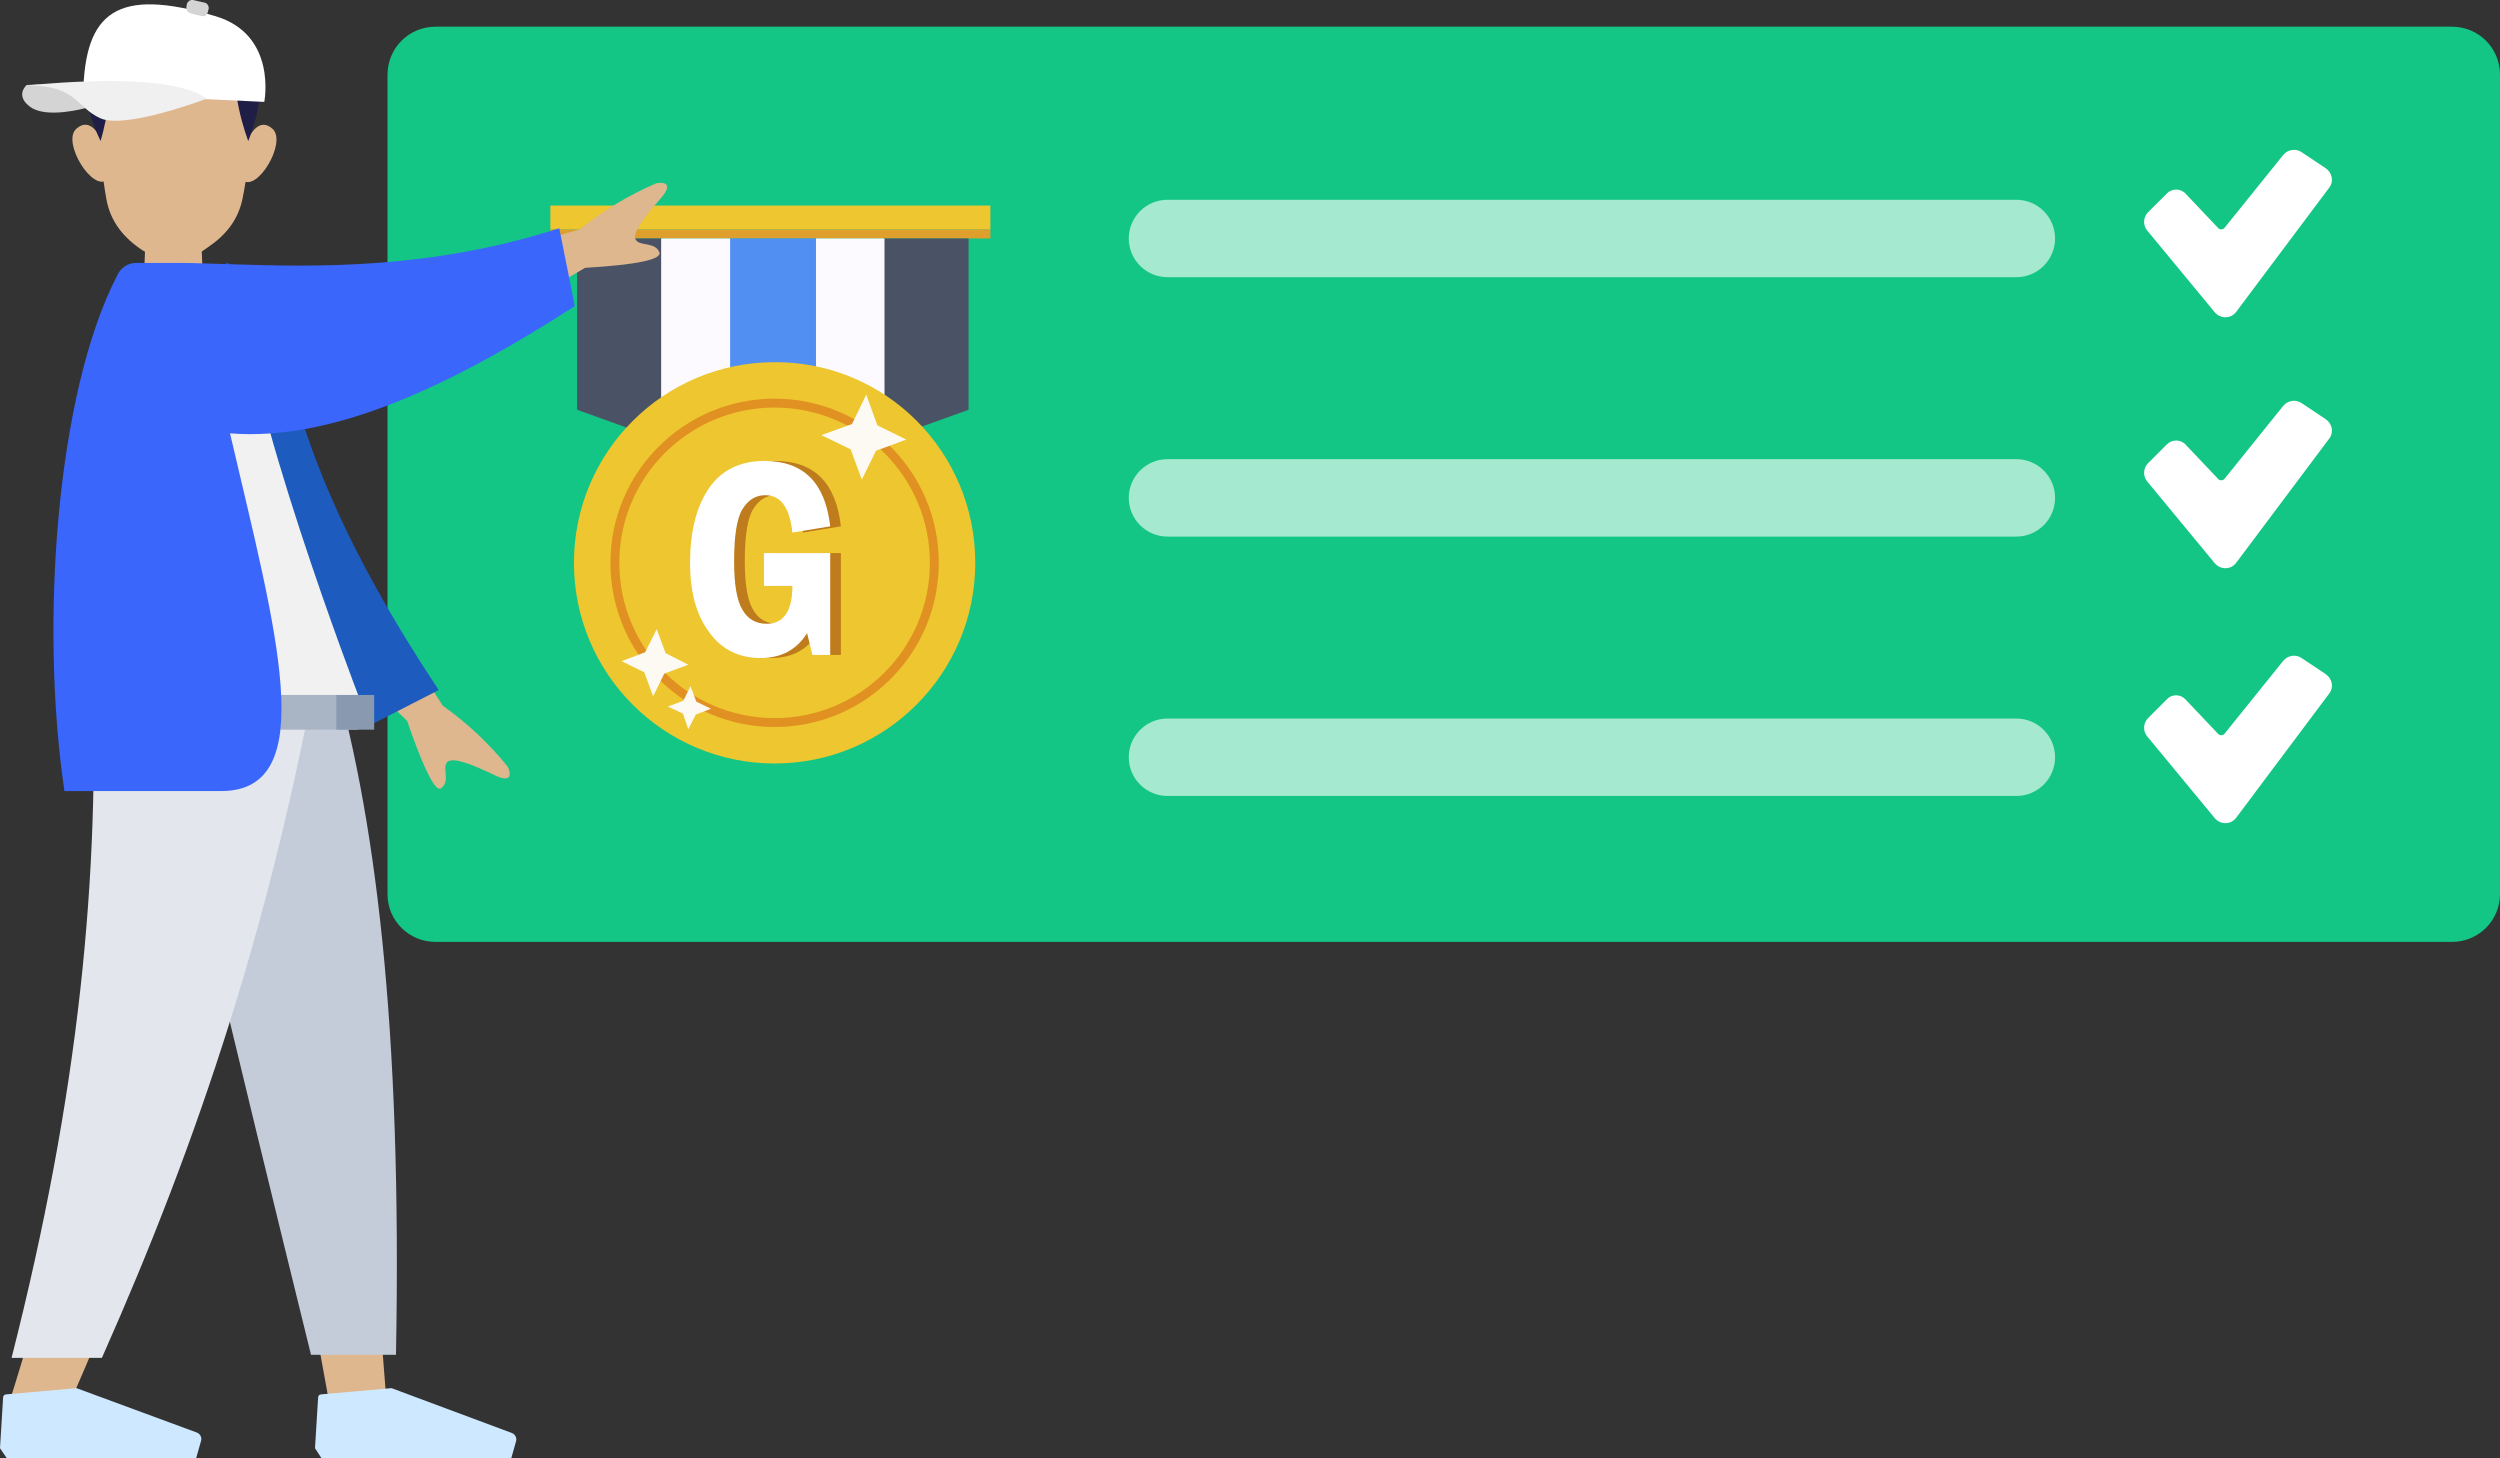 <svg version="1.1" id="Layer_1" xmlns="http://www.w3.org/2000/svg" xmlns:xlink="http://www.w3.org/1999/xlink" x="0px" y="0px"
	 viewBox="0 0 561.9 327.8" enable-background="new 0 0 561.9 327.8" xml:space="preserve">
<rect x="0" y="0" width="561.9" height="327.8" fill="#333333" stroke="none"/>
<g>
	<defs>
		<rect id="SVGID_1_" width="561.9" height="327.8"/>
	</defs>
	<clipPath id="SVGID_2_">
		<use xlink:href="#SVGID_1_"  overflow="visible"/>
	</clipPath>
	<g clip-path="url(#SVGID_2_)">
		<defs>
			<rect id="SVGID_3_" width="561.9" height="327.8"/>
		</defs>
		<clipPath id="SVGID_4_">
			<use xlink:href="#SVGID_3_"  overflow="visible"/>
		</clipPath>
		<path clip-path="url(#SVGID_4_)" fill="#14C685" d="M97.9,211.7h453.2c6,0,10.8-4.8,10.8-10.8V16.8c0-6-4.8-10.8-10.8-10.8H97.9
			c-6,0-10.8,4.8-10.8,10.8V201C87.1,206.9,91.9,211.7,97.9,211.7"/>
		<g opacity="0.61" clip-path="url(#SVGID_4_)">
			<g>
				<defs>
					<rect id="SVGID_5_" x="253.7" y="44.9" width="208.2" height="17.4"/>
				</defs>
				<clipPath id="SVGID_6_">
					<use xlink:href="#SVGID_5_"  overflow="visible"/>
				</clipPath>
				<path clip-path="url(#SVGID_6_)" fill="#FFFFFF" d="M453.2,62.3H262.4c-4.8,0-8.7-3.9-8.7-8.7s3.9-8.7,8.7-8.7h190.8
					c4.8,0,8.7,3.9,8.7,8.7S458,62.3,453.2,62.3"/>
			</g>
		</g>
		<g opacity="0.61" clip-path="url(#SVGID_4_)">
			<g>
				<defs>
					<rect id="SVGID_7_" x="253.7" y="103.2" width="208.2" height="17.4"/>
				</defs>
				<clipPath id="SVGID_8_">
					<use xlink:href="#SVGID_7_"  overflow="visible"/>
				</clipPath>
				<path clip-path="url(#SVGID_8_)" fill="#FFFFFF" d="M453.2,120.6H262.4c-4.8,0-8.7-3.9-8.7-8.7c0-4.8,3.9-8.7,8.7-8.7h190.8
					c4.8,0,8.7,3.9,8.7,8.7C461.9,116.7,458,120.6,453.2,120.6"/>
			</g>
		</g>
		<g opacity="0.61" clip-path="url(#SVGID_4_)">
			<g>
				<defs>
					<rect id="SVGID_9_" x="253.7" y="161.5" width="208.2" height="17.4"/>
				</defs>
				<clipPath id="SVGID_10_">
					<use xlink:href="#SVGID_9_"  overflow="visible"/>
				</clipPath>
				<path clip-path="url(#SVGID_10_)" fill="#FFFFFF" d="M453.2,178.9H262.4c-4.8,0-8.7-3.9-8.7-8.7c0-4.8,3.9-8.7,8.7-8.7h190.8
					c4.8,0,8.7,3.9,8.7,8.7C461.9,175,458,178.9,453.2,178.9"/>
			</g>
		</g>
		<path clip-path="url(#SVGID_4_)" fill="#FFFFFF" d="M487,43.5l-4.2,4.2c-1.1,1.1-1.2,2.9-0.2,4.1l15.2,18.4
			c1.3,1.5,3.6,1.5,4.8-0.1l20.9-27.9c1.1-1.4,0.7-3.4-0.8-4.4l-5.4-3.6c-1.3-0.9-3.1-0.6-4.1,0.6l-13.2,16.4
			c-0.3,0.4-1,0.5-1.4,0.1l-7.3-7.7C490.2,42.3,488.2,42.3,487,43.5"/>
		<path clip-path="url(#SVGID_4_)" fill="#FFFFFF" d="M487,99.9l-4.2,4.2c-1.1,1.1-1.2,2.9-0.2,4.1l15.2,18.4
			c1.3,1.5,3.6,1.5,4.8-0.1l20.9-27.9c1.1-1.4,0.7-3.4-0.8-4.4l-5.4-3.6c-1.3-0.9-3.1-0.6-4.1,0.6l-13.2,16.4
			c-0.3,0.4-1,0.5-1.4,0.1l-7.3-7.7C490.2,98.7,488.2,98.7,487,99.9"/>
		<path clip-path="url(#SVGID_4_)" fill="#FFFFFF" d="M487,157.2l-4.2,4.2c-1.1,1.1-1.2,2.9-0.2,4.1l15.2,18.4
			c1.3,1.5,3.6,1.5,4.8-0.1l20.9-27.9c1.1-1.4,0.7-3.4-0.8-4.4l-5.4-3.6c-1.3-0.9-3.1-0.6-4.1,0.6l-13.2,16.4
			c-0.3,0.4-1,0.5-1.4,0.1l-7.3-7.7C490.2,156,488.2,155.9,487,157.2"/>
		<rect x="123.7" y="46.2" clip-path="url(#SVGID_4_)" fill="#EEC62F" width="98.9" height="5.4"/>
		<rect x="123.7" y="51.6" clip-path="url(#SVGID_4_)" fill="#DF9F2C" width="98.9" height="2"/>
		<polygon clip-path="url(#SVGID_4_)" fill="#495365" points="148.9,53.6 148.9,99 148.6,98.9 129.7,92.1 129.7,53.6 		"/>
		<polygon clip-path="url(#SVGID_4_)" fill="#518FF2" points="183.7,53.6 183.7,104.4 183.4,104.5 173.8,107.9 164.1,104.4 
			163.7,104.3 163.7,53.6 		"/>
		<polygon clip-path="url(#SVGID_4_)" fill="#FDFAFF" points="164.1,53.6 164.1,104.4 163.7,104.3 148.9,99 148.6,98.9 148.6,53.6 
					"/>
		<polygon clip-path="url(#SVGID_4_)" fill="#495365" points="217.7,53.6 217.7,92.1 198.8,98.9 198.5,99 198.5,53.6 		"/>
		<polygon clip-path="url(#SVGID_4_)" fill="#FDFAFF" points="198.8,53.6 198.8,98.9 198.5,99 183.7,104.4 183.4,104.5 183.4,53.6 
					"/>
		<path clip-path="url(#SVGID_4_)" fill="#EEC62F" d="M219.2,126.5c0,24.9-20.2,45.1-45.1,45.1c-24.9,0-45.1-20.2-45.1-45.1
			c0-24.9,20.2-45.1,45.1-45.1C199,81.3,219.2,101.5,219.2,126.5"/>
		<path clip-path="url(#SVGID_4_)" fill="#EEC62F" d="M210,126.5c0,19.8-16.1,35.9-35.9,35.9c-19.8,0-35.9-16.1-35.9-35.9
			c0-19.8,16.1-35.9,35.9-35.9C193.9,90.6,210,106.6,210,126.5"/>
		
			<circle clip-path="url(#SVGID_4_)" fill="none" stroke="#E09122" stroke-width="2" stroke-miterlimit="10" cx="174.1" cy="126.5" r="35.9"/>
		<polygon clip-path="url(#SVGID_4_)" fill="#FDFAF4" points="203.7,98.8 196.9,101.3 193.7,107.8 191.2,101 184.6,97.8 191.5,95.3 
			194.7,88.7 197.2,95.6 		"/>
		<polygon clip-path="url(#SVGID_4_)" fill="#FDFAF4" points="154.7,149.4 149.3,151.4 146.8,156.5 144.8,151.1 139.7,148.6 
			145,146.6 147.6,141.4 149.6,146.8 		"/>
		<polygon clip-path="url(#SVGID_4_)" fill="#FDFAF4" points="159.8,159.3 156.4,160.6 154.7,163.9 153.5,160.4 150.1,158.8 
			153.6,157.5 155.2,154.2 156.5,157.7 		"/>
		<path clip-path="url(#SVGID_4_)" fill="#BE7C1D" d="M174.1,124.3H189v22.9h-4l-1.2-4.9c-2.3,3.7-5.8,5.6-10.4,5.6
			c-4.9,0-8.8-1.9-11.6-5.8c-2.9-3.9-4.3-9-4.3-15.5c0-7.1,1.4-12.7,4.2-16.8c2.8-4.1,7-6.2,12.5-6.2c8.8,0,13.7,4.9,14.8,14.7
			l-8.5,1.4c-0.6-5.6-2.6-8.4-6.1-8.4c-2.1,0-3.8,1-5.1,3.1c-1.3,2.1-1.9,6-1.9,11.8c0,5.1,0.6,8.8,1.9,10.9
			c1.2,2.1,3.1,3.1,5.4,3.1c3.8,0,5.8-2.8,5.8-8.5h-6.4V124.3z"/>
		<path clip-path="url(#SVGID_4_)" fill="#FFFFFF" d="M171.7,124.3h14.9v22.9h-4l-1.2-4.9c-2.3,3.7-5.8,5.6-10.4,5.6
			c-4.9,0-8.8-1.9-11.6-5.8c-2.9-3.9-4.3-9-4.3-15.5c0-7.1,1.4-12.7,4.2-16.8c2.8-4.1,7-6.2,12.5-6.2c8.8,0,13.7,4.9,14.8,14.7
			l-8.5,1.4c-0.6-5.6-2.6-8.4-6.1-8.4c-2.1,0-3.8,1-5.1,3.1c-1.3,2.1-1.9,6-1.9,11.8c0,5.1,0.6,8.8,1.9,10.9
			c1.2,2.1,3.1,3.1,5.4,3.1c3.8,0,5.8-2.8,5.8-8.5h-6.4V124.3z"/>
		<polygon clip-path="url(#SVGID_4_)" fill="#DEB78F" points="33.2,147.7 60.8,242.8 73.8,314.2 86.8,314.2 73.8,147.7 		"/>
		<path clip-path="url(#SVGID_4_)" fill="#DEB78F" d="M20.8,147.7c1.9,49.4,1.2,76.4,0.7,80.9c-0.4,4.5-2.9,34.6-19.6,87.2h13.6
			c22.1-50.5,29.8-80.6,32.3-87.2c2.5-6.6,10-33.6,20.9-80.9H20.8z"/>
		<path clip-path="url(#SVGID_4_)" fill="#C4CCD9" d="M32.6,147.7c7.2,32.7,19.6,85,37.3,156.8h19.1c1.4-73.7-4.6-122.2-15-156.8
			H32.6z"/>
		<path clip-path="url(#SVGID_4_)" fill="#E3E7ED" d="M20.7,147.7c1.9,49.4-3,98.1-18.1,157.5h20.3c22.1-49.7,38-98.2,48.8-157.5
			H20.7z"/>
		<path clip-path="url(#SVGID_4_)" fill="#CEE9FF" d="M0,325.5l0.7-11.4c0-0.4,0.3-0.7,0.7-0.7l15.8-1.4L44.3,322
			c0.7,0.3,1.1,1.1,0.9,1.8l-1.1,3.9H1.5L0,325.5z"/>
		<path clip-path="url(#SVGID_4_)" fill="#CEE9FF" d="M70.8,325.5l0.7-11.4c0-0.4,0.3-0.7,0.7-0.7L88,312l27.1,10.1
			c0.7,0.3,1.1,1.1,0.9,1.8l-1.1,3.9H72.3L70.8,325.5z"/>
		<path clip-path="url(#SVGID_4_)" fill="#DEB78F" d="M45.4,57.8c-0.2-4.7-0.3-8.6-0.3-8.6s-2.6,2.5-4.9,3.1
			c-2.3,0.6-4.6-1.3-4.6-1.3c0,0-2.7-2.2-2.7-2.2s0,0.8-0.1,2.2c-0.1,3.4-0.4,10-0.6,15c1.7,3.4,4.4,6.1,8.4,6.7
			c0.1,0,0.3,0.1,0.4,0.1c1,0.1,1.8,0.1,2.5,0c1.1-0.1,1.9-0.4,2.6-0.9C45.9,69.4,45.6,63.2,45.4,57.8"/>
		<path clip-path="url(#SVGID_4_)" fill="#DEB78F" d="M56.5,24.8c0,8-1,15-2,19.9c-1,4.8-3.8,8.2-7.8,10.9L46,56.1
			c-4.2,2.9-9.6,2.9-13.9,0.2c-4.3-2.8-7.3-6.5-8.2-11.6C22.2,35.2,22,24.8,22,24.8S20.4,4.5,39,4.9C57.6,5.3,56.5,24.8,56.5,24.8"
			/>
		<path clip-path="url(#SVGID_4_)" fill="#DEB78F" d="M24.1,40.4c-3.3,2.8-10.2-8.4-7-11.4c3.2-3,5.4,1.9,5.4,1.9l0.6,3.5l1,4.8
			l0.2,1.1L24.1,40.4z"/>
		<path clip-path="url(#SVGID_4_)" fill="#DEB78F" d="M54.5,40.5c3.3,2.8,10-8.5,6.8-11.5c-3.2-3-5.4,2-5.4,2l-0.6,3.6l-0.9,4.8
			l-0.2,1.1L54.5,40.5z"/>
		<path clip-path="url(#SVGID_4_)" fill="#1F1E47" d="M22.6,31.7c0,0,4-12.8,1.1-21.1C23.7,10.6,14.8,15.1,22.6,31.7"/>
		<path clip-path="url(#SVGID_4_)" fill="#1F1E47" d="M55.8,31.7c0,0-5-12.8-2.1-21.1C53.7,10.6,62.7,14,55.8,31.7"/>
		<path clip-path="url(#SVGID_4_)" fill="#FFFFFF" d="M18.7,21l40.7,1.9c0,0,3-15.2-11.1-19.3C26.3-2.9,19.1,2.6,18.7,21"/>
		<path clip-path="url(#SVGID_4_)" fill="#D4D4D4" d="M24.1,20.2l-4.9,4.1c0,0-8.6,2.4-12.3-0.2s-0.9-5-0.9-5l2.3-0.1L24.1,20.2z"/>
		<path clip-path="url(#SVGID_4_)" fill="#F0F0F0" d="M46.4,22.2c0,0-18.2,6.9-23.8,4.4c-5.6-2.5-5.2-7.4-16.5-7.4
			C12.2,18.6,38.9,16.2,46.4,22.2"/>
		<path clip-path="url(#SVGID_4_)" fill="#D4D4D4" d="M45.3,3.6L42.8,3c-0.6-0.2-1-0.8-0.9-1.4L42,0.9c0.2-0.6,0.8-1,1.4-0.9L46,0.6
			c0.6,0.1,1,0.8,0.9,1.4l-0.2,0.7C46.6,3.4,46,3.8,45.3,3.6"/>
		<path clip-path="url(#SVGID_4_)" fill="#DEB78F" d="M91.5,162l-21.2-20.3l11-11.7l18.2,28.6c5.5,3.9,10.4,8.5,14.6,13.7
			c0.7,1.4,1.2,4-3.2,1.8c-4.4-2.1-9.1-4.1-10.4-2.8c-1.2,1.3,0.8,4.2-1.3,5.8c-0.2,0.2-0.4,0.2-0.7,0.1
			C97.2,176.6,94.8,171.6,91.5,162"/>
		<path clip-path="url(#SVGID_4_)" fill="#DEB78F" d="M97.9,61.2l32.5-9.7c5.2-4.2,11-7.7,17.1-10.3c1.6-0.3,4.1-0.1,0.9,3.5
			c-3.2,3.7-6.5,7.7-5.5,9.2c0.9,1.5,4.3,0.4,5.3,2.8c0.6,1.6-4.9,2.8-16.7,3.5L106.2,75L97.9,61.2z"/>
		<path clip-path="url(#SVGID_4_)" fill="#1D5BBF" d="M61.3,64.3c3.8,31.3,16.2,58.9,37.3,90.8l-15.8,8.1
			c-27.8-24.7-42.1-38.6-41-66.3c0.3-7,6.4-27.1,9.1-37.9L61.3,64.3z"/>
		<path clip-path="url(#SVGID_4_)" fill="#F1F1F1" d="M28.7,156.9l51.8-0.7c0,0-26-67.7-26.5-93.1c0-0.9-1.6-2.4-2.3-2.2
			C44,63,35.1,59.2,35.1,59.2C19.5,84.3,31.8,115.3,28.7,156.9"/>
		<rect x="16.5" y="156.2" clip-path="url(#SVGID_4_)" fill="#A9B4C4" width="64" height="7.8"/>
		<rect x="75.6" y="156.2" clip-path="url(#SVGID_4_)" fill="#899AB0" width="8.5" height="7.8"/>
		<path clip-path="url(#SVGID_4_)" fill="#3A66FB" d="M14.5,177.9c-5.6-37.5-1.8-89.6,11.8-115.9c0.7-1.7,2.4-2.9,4.2-2.9h10.2l0,0
			c3.4,0,7.3,0.2,11.5,0.3c18.8,0.6,44.6,1.2,73.5-8.1l3.5,17.5c-26.7,17.2-53.8,30.5-77.5,28.6c10.3,44.2,20.7,80.4-2,80.4H14.5z"
			/>
	</g>
</g>
</svg>
